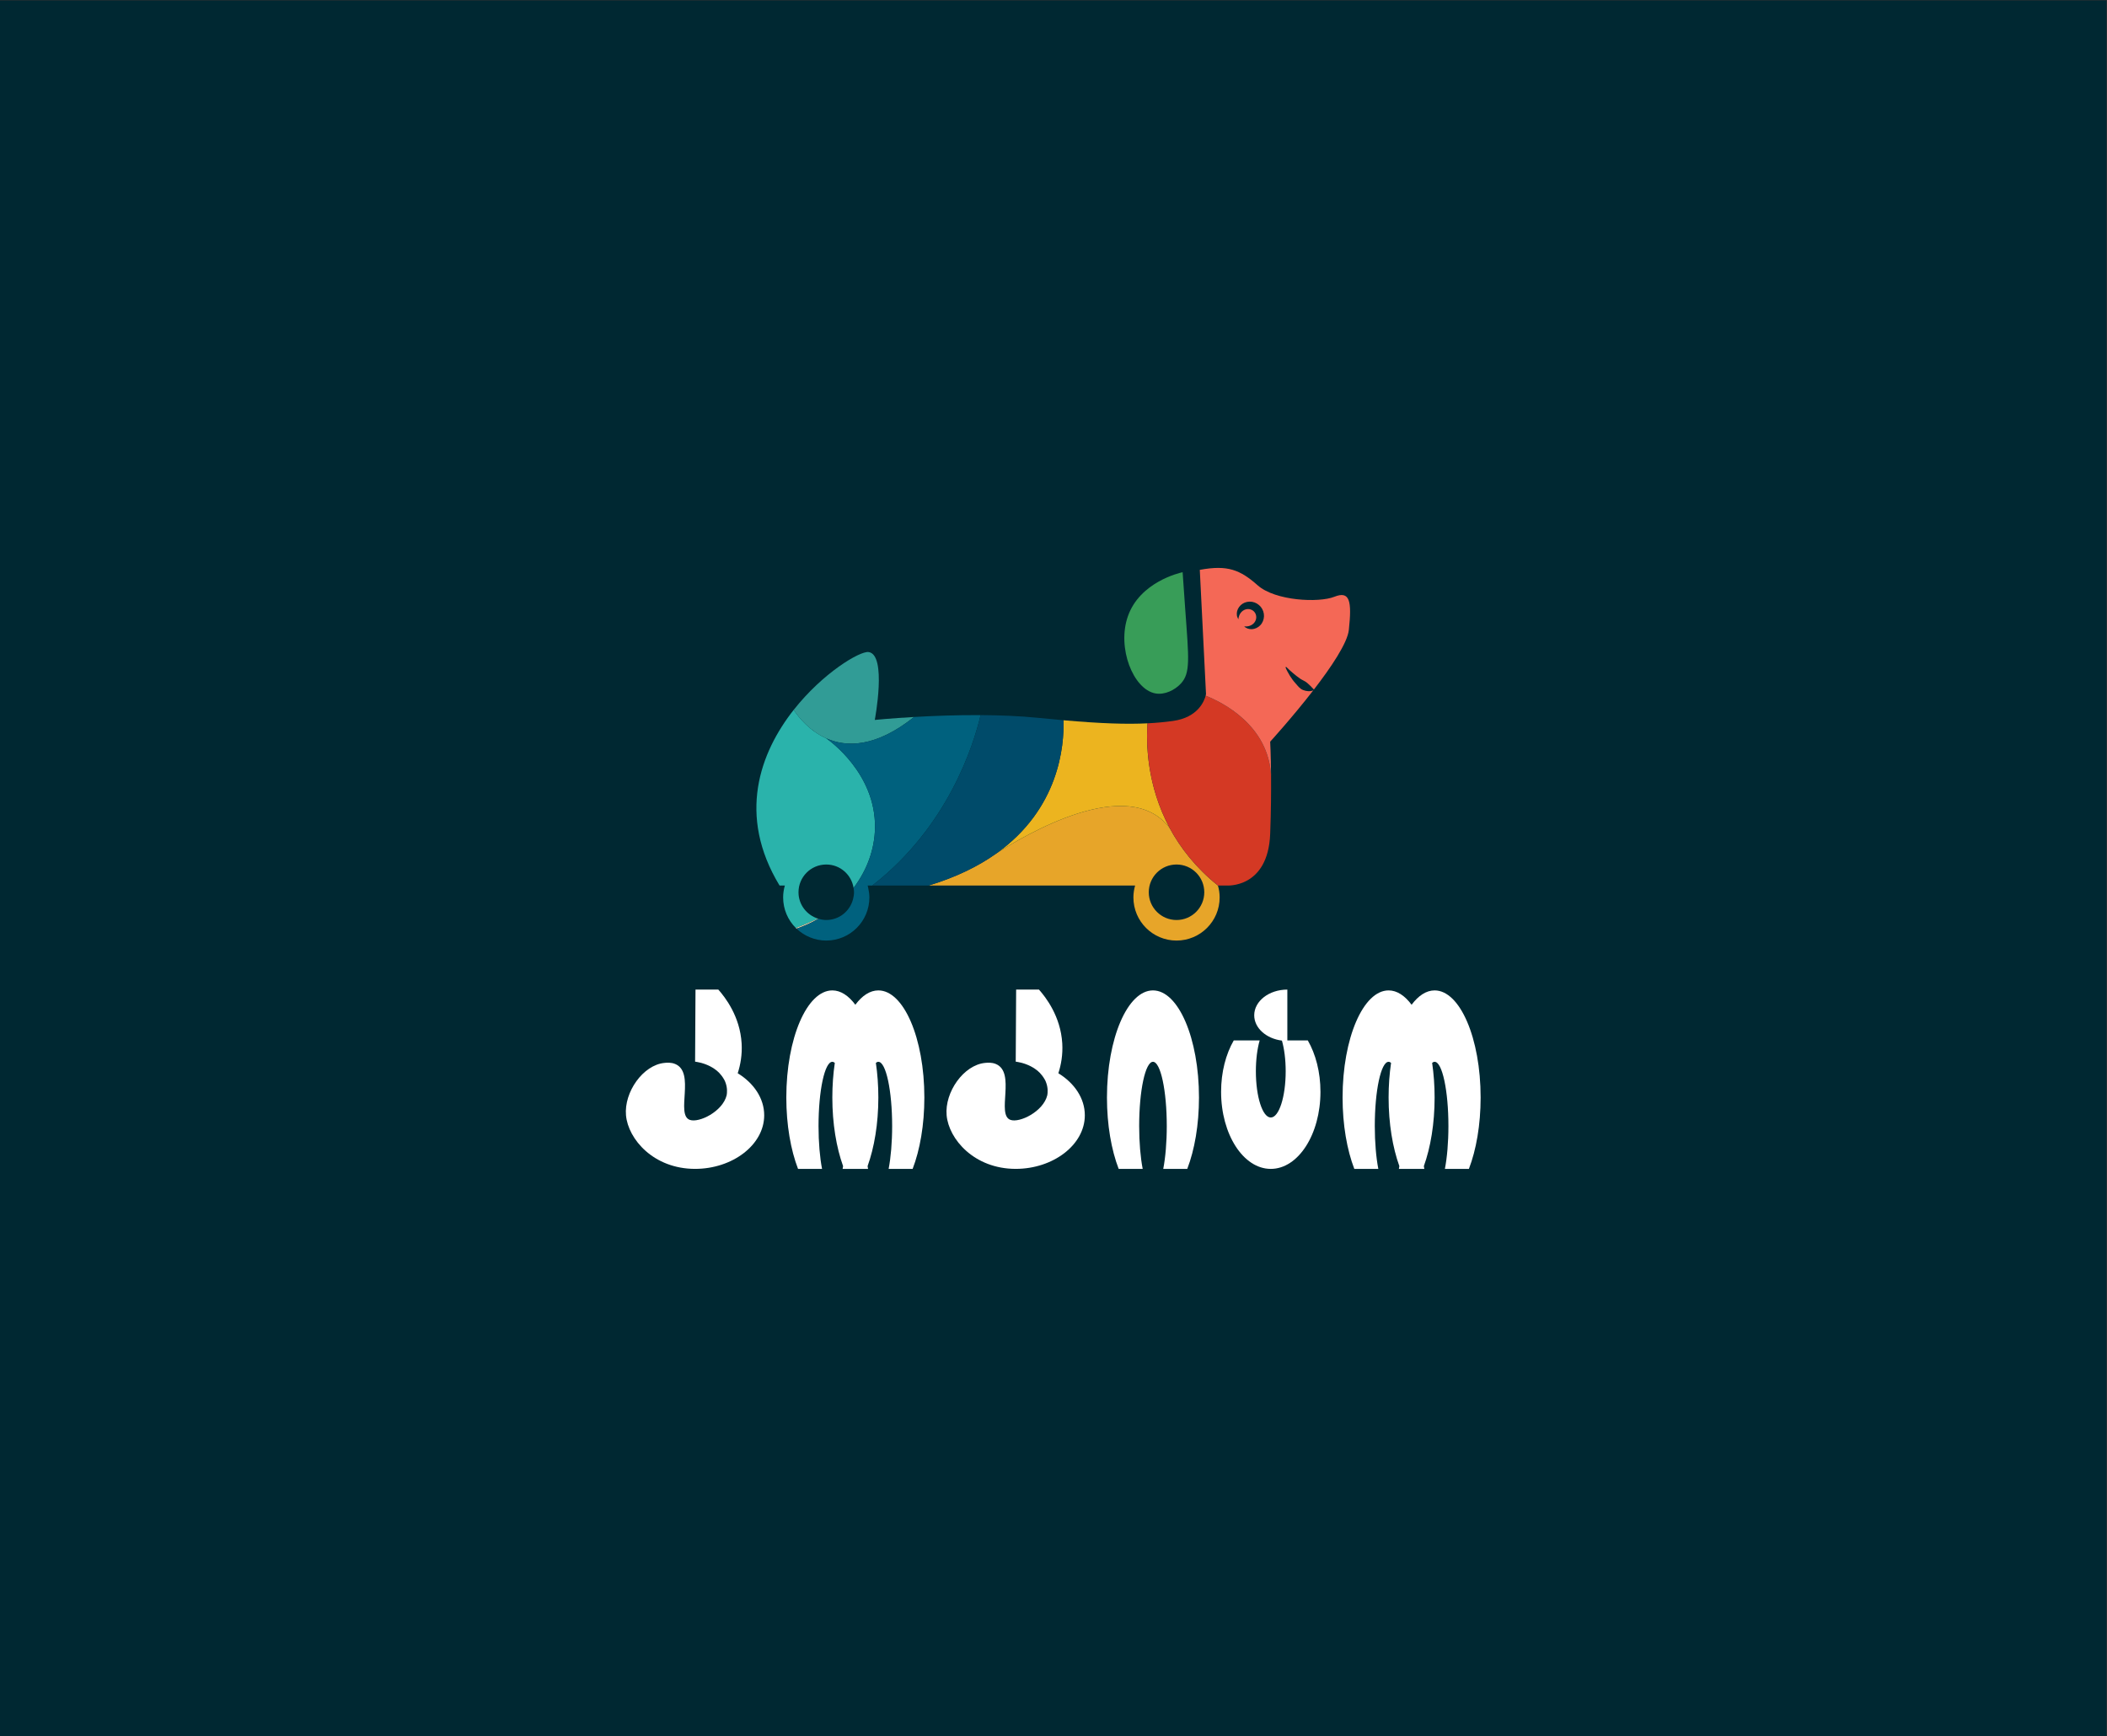 <?xml version="1.0" encoding="UTF-8" standalone="no"?>
<svg
   xmlns:dc="http://purl.org/dc/elements/1.1/"
   xmlns:cc="http://creativecommons.org/ns#"
   xmlns:rdf="http://www.w3.org/1999/02/22-rdf-syntax-ns#"
   xmlns:svg="http://www.w3.org/2000/svg"
   xmlns="http://www.w3.org/2000/svg"
   viewBox="0 0 488.476 402.591"
   height="402.591"
   width="488.476"
   xml:space="preserve"
   id="svg2"
   version="1.1"><rect x="0" y="0" width="488.476" height="402.591" fill="#333333" stroke="none"/><defs
     id="defs6"><clipPath
       id="clipPath20"
       clipPathUnits="userSpaceOnUse"><path
         id="path18"
         d="M 0,301.943 H 366.357 V 0 H 0 Z" /></clipPath></defs><g
     transform="matrix(1.333,0,0,-1.333,0,402.591)"
     id="g10"><path
       id="path12"
       style="fill:#002832;fill-opacity:1;fill-rule:nonzero;stroke:none"
       d="M 0,0 H 366.358 V 301.943 H 0 Z" /><g
       id="g14"><g
         clip-path="url(#clipPath20)"
         id="g16"><g
           transform="translate(128.304,115.342)"
           id="g22"><path
             id="path24"
             style="fill:#ffffff;fill-opacity:1;fill-rule:nonzero;stroke:none"
             d="M 0,0 C 0.476,1.466 0.796,3.221 0.679,5.198 0.4,9.902 -2.19,13.216 -3.372,14.551 h -3.97 C -7.366,10.373 -7.389,6.194 -7.413,2.016 c 0.185,-0.025 0.506,-0.077 0.894,-0.171 0.067,-0.017 0.129,-0.03 0.201,-0.049 0.076,-0.021 0.159,-0.049 0.239,-0.073 0.102,-0.031 0.205,-0.062 0.312,-0.1 0.088,-0.03 0.179,-0.066 0.269,-0.102 0.107,-0.041 0.214,-0.084 0.324,-0.133 0.101,-0.044 0.203,-0.094 0.305,-0.145 0.101,-0.05 0.202,-0.105 0.303,-0.162 0.111,-0.061 0.221,-0.126 0.332,-0.196 0.095,-0.061 0.188,-0.13 0.281,-0.198 0.111,-0.079 0.222,-0.157 0.329,-0.246 0.14,-0.116 0.274,-0.245 0.406,-0.378 0.247,-0.258 0.566,-0.648 0.839,-1.132 0.033,-0.062 0.071,-0.123 0.1,-0.185 0.037,-0.071 0.068,-0.149 0.101,-0.225 0.423,-1.043 0.328,-1.955 0.253,-2.347 -0.679,-2.822 -4.827,-4.87 -6.419,-4.28 -2.485,0.919 1.024,8.274 -2.545,9.722 -0.72,0.292 -1.432,0.224 -1.851,0.183 -3.736,-0.361 -7.047,-5.088 -6.691,-9.108 0.367,-4.146 4.795,-9.324 12.018,-9.324 6.47,0 12.019,4.152 12.019,9.324 C 4.606,-4.357 2.794,-1.714 0,0" /></g><g
           transform="translate(184.069,115.342)"
           id="g26"><path
             id="path28"
             style="fill:#ffffff;fill-opacity:1;fill-rule:nonzero;stroke:none"
             d="M 0,0 C 0.476,1.466 0.796,3.221 0.679,5.198 0.4,9.902 -2.19,13.216 -3.372,14.551 H -7.343 C -7.366,10.373 -7.39,6.194 -7.413,2.016 -7.228,1.991 -6.907,1.939 -6.52,1.845 c 0.068,-0.017 0.129,-0.03 0.202,-0.049 0.075,-0.021 0.159,-0.049 0.239,-0.073 0.102,-0.031 0.204,-0.062 0.312,-0.1 0.088,-0.03 0.179,-0.066 0.269,-0.102 0.106,-0.041 0.214,-0.084 0.323,-0.133 0.101,-0.044 0.203,-0.094 0.306,-0.145 0.1,-0.05 0.202,-0.105 0.303,-0.162 0.11,-0.061 0.221,-0.126 0.332,-0.196 0.094,-0.061 0.188,-0.13 0.281,-0.198 0.111,-0.079 0.222,-0.157 0.329,-0.246 0.14,-0.116 0.274,-0.245 0.406,-0.378 0.247,-0.258 0.566,-0.648 0.839,-1.132 0.033,-0.062 0.071,-0.123 0.1,-0.185 0.036,-0.071 0.067,-0.149 0.101,-0.225 0.423,-1.043 0.327,-1.955 0.253,-2.347 -0.679,-2.822 -4.827,-4.87 -6.419,-4.28 -2.485,0.919 1.023,8.274 -2.545,9.722 -0.72,0.292 -1.432,0.224 -1.851,0.183 -3.737,-0.361 -7.047,-5.088 -6.692,-9.108 0.368,-4.146 4.796,-9.324 12.019,-9.324 6.47,0 12.018,4.152 12.018,9.324 C 4.605,-4.357 2.794,-1.714 0,0" /></g><g
           transform="translate(152.762,129.752)"
           id="g30"><path
             id="path32"
             style="fill:#ffffff;fill-opacity:1;fill-rule:nonzero;stroke:none"
             d="M 0,0 C -1.458,0 -2.824,-0.912 -4.001,-2.498 -5.179,-0.912 -6.545,0 -8.003,0 c -4.42,0 -8.004,-8.34 -8.004,-18.628 0,-4.771 0.772,-9.122 2.04,-12.418 h 4.175 c -0.381,1.978 -0.612,4.588 -0.612,7.451 0,6.173 1.075,11.177 2.401,11.177 0.147,0 0.29,-0.071 0.43,-0.189 -0.278,-1.889 -0.43,-3.913 -0.43,-6.021 0,-4.551 0.708,-8.708 1.872,-11.943 -0.027,-0.16 -0.054,-0.323 -0.083,-0.475 h 0.25 3.924 0.251 c -0.029,0.152 -0.056,0.315 -0.084,0.475 1.165,3.235 1.873,7.392 1.873,11.943 0,2.108 -0.152,4.132 -0.43,6.021 0.14,0.118 0.283,0.189 0.43,0.189 1.326,0 2.401,-5.004 2.401,-11.177 0,-2.863 -0.232,-5.473 -0.611,-7.451 h 4.174 c 1.268,3.296 2.039,7.647 2.039,12.418 C 8.003,-8.34 4.42,0 0,0" /></g><g
           transform="translate(249.508,129.752)"
           id="g34"><path
             id="path36"
             style="fill:#ffffff;fill-opacity:1;fill-rule:nonzero;stroke:none"
             d="M 0,0 C -1.458,0 -2.824,-0.912 -4.002,-2.498 -5.179,-0.912 -6.545,0 -8.003,0 c -4.421,0 -8.004,-8.34 -8.004,-18.628 0,-4.771 0.772,-9.122 2.04,-12.418 h 4.175 c -0.381,1.978 -0.613,4.588 -0.613,7.451 0,6.173 1.075,11.177 2.402,11.177 0.147,0 0.29,-0.071 0.429,-0.189 -0.277,-1.889 -0.429,-3.913 -0.429,-6.021 0,-4.551 0.707,-8.708 1.872,-11.943 -0.027,-0.16 -0.054,-0.323 -0.083,-0.475 h 0.25 3.924 0.251 c -0.029,0.152 -0.056,0.315 -0.084,0.475 1.165,3.235 1.873,7.392 1.873,11.943 0,2.108 -0.153,4.132 -0.43,6.021 0.14,0.118 0.283,0.189 0.43,0.189 1.326,0 2.401,-5.004 2.401,-11.177 0,-2.863 -0.232,-5.473 -0.612,-7.451 h 4.175 c 1.267,3.296 2.039,7.647 2.039,12.418 C 8.003,-8.34 4.42,0 0,0" /></g><g
           transform="translate(200.524,129.752)"
           id="g38"><path
             id="path40"
             style="fill:#ffffff;fill-opacity:1;fill-rule:nonzero;stroke:none"
             d="m 0,0 c -4.42,0 -8.003,-8.34 -8.003,-18.628 0,-4.771 0.771,-9.122 2.039,-12.418 h 4.175 c -0.38,1.978 -0.612,4.588 -0.612,7.451 0,6.173 1.075,11.177 2.401,11.177 1.326,0 2.401,-5.004 2.401,-11.177 0,-2.863 -0.232,-5.473 -0.612,-7.451 h 4.175 c 1.267,3.296 2.039,7.647 2.039,12.418 C 8.003,-8.34 4.42,0 0,0" /></g><g
           transform="translate(223.894,121.052)"
           id="g42"><path
             id="path44"
             style="fill:#ffffff;fill-opacity:1;fill-rule:nonzero;stroke:none"
             d="m 0,0 v 8.841 c -3.181,0 -5.76,-2.001 -5.76,-4.469 0,-2.22 2.087,-4.056 4.82,-4.404 0.405,-1.42 0.652,-3.285 0.652,-5.331 0,-4.444 -1.161,-8.045 -2.592,-8.045 -1.432,0 -2.593,3.601 -2.593,8.045 0,2.06 0.25,3.939 0.661,5.363 h -4.507 c -1.369,-2.372 -2.202,-5.504 -2.202,-8.938 0,-7.406 3.869,-13.408 8.641,-13.408 4.772,0 8.64,6.002 8.64,13.408 0,3.434 -0.833,6.566 -2.201,8.938 z" /></g><g
           transform="translate(200.923,181.412)"
           id="g46"><path
             id="path48"
             style="fill:#389d58;fill-opacity:1;fill-rule:nonzero;stroke:none"
             d="M 0,0 C 1.629,-0.306 3.403,0.573 4.45,1.708 6.138,3.539 5.847,5.937 5.204,14.729 4.995,17.582 4.841,19.85 4.759,21.079 4.177,20.953 -2.657,19.371 -4.753,13.44 -6.705,7.922 -3.82,0.717 0,0" /></g><g
           transform="translate(143.703,173.594)"
           id="g50"><path
             id="path52"
             style="fill:#319c96;fill-opacity:1;fill-rule:nonzero;stroke:none"
             d="M 0,0 V 0 C 3.553,-1.586 8.623,-1.582 15.273,3.716 11.182,3.479 8.439,3.203 8.439,3.203 c 0,0 2.161,11.372 -1.08,11.807 C 5.853,15.212 -0.592,11.39 -5.667,4.947 -4.741,3.569 -2.863,1.278 0,0" /></g><g
           transform="translate(138.875,146.823)"
           id="g54"><path
             id="path56"
             style="fill:#2ab3ab;fill-opacity:1;fill-rule:nonzero;stroke:none"
             d="m 0,0 c 0,2.665 2.161,4.826 4.827,4.826 2.406,0 4.384,-1.765 4.751,-4.068 2.32,3.063 3.677,6.709 3.727,10.486 0.122,9.343 -7.76,15.027 -8.478,15.527 C 1.964,28.049 0.086,30.34 -0.84,31.718 -6.685,24.3 -10.714,13.406 -3.295,1.17 h 0.92 c -0.19,-0.658 -0.297,-1.353 -0.297,-2.072 0,-2.077 0.844,-3.955 2.209,-5.314 1.339,0.504 2.615,1.054 3.849,1.632 C 1.429,-3.968 0,-2.16 0,0" /></g><g
           transform="translate(142.261,142.239)"
           id="g58"><path
             id="path60"
             style="fill:#efd1a5;fill-opacity:1;fill-rule:nonzero;stroke:none"
             d="m 0,0 c -1.234,-0.578 -2.51,-1.128 -3.849,-1.632 0.04,-0.04 0.085,-0.075 0.126,-0.115 1.344,0.462 2.618,1.036 3.804,1.723 C 0.054,-0.017 0.027,-0.008 0,0" /></g><g
           transform="translate(204.621,141.996)"
           id="g62"><path
             id="path64"
             style="fill:#e7a529;fill-opacity:1;fill-rule:nonzero;stroke:none"
             d="m 0,0 c -2.666,0 -4.827,2.161 -4.827,4.827 0,2.665 2.161,4.826 4.827,4.826 2.666,0 4.827,-2.161 4.827,-4.826 C 4.827,2.161 2.666,0 0,0 m 7.204,5.99 c -3.86,3.108 -6.537,6.563 -8.384,9.994 -7.163,9.491 -25.119,-1.14 -30.186,-4.43 -3.063,-2.174 -6.915,-4.097 -11.75,-5.557 H -7.203 C -7.392,5.339 -7.499,4.645 -7.499,3.925 c 0,-4.142 3.357,-7.499 7.499,-7.499 4.142,0 7.499,3.357 7.499,7.499 0,0.718 -0.107,1.408 -0.295,2.065" /></g><g
           transform="translate(203.441,157.98)"
           id="g66"><path
             id="path68"
             style="fill:#ecb41f;fill-opacity:1;fill-rule:nonzero;stroke:none"
             d="M 0,0 C -4.032,7.489 -4.104,14.86 -3.86,18.227 -7.474,18.045 -11.886,18.182 -18.481,18.761 -18.343,14.333 -19.225,3.349 -30.186,-4.431 -25.119,-1.141 -7.163,9.49 0,0" /></g><g
           transform="translate(209.687,181.016)"
           id="g70"><path
             id="path72"
             style="fill:#d43924;fill-opacity:1;fill-rule:nonzero;stroke:none"
             d="m 0,0 c -0.233,-0.908 -1.312,-3.794 -5.699,-4.398 -1.39,-0.193 -2.824,-0.331 -4.407,-0.411 -0.354,-4.908 -0.042,-18.33 12.245,-28.22 -10e-4,0.002 -10e-4,0.005 -0.002,0.007 h 1.525 c 0,0 7.201,-0.541 7.561,9.001 0.148,3.93 0.173,7.328 0.153,9.98 C 10.996,-5.097 2.794,-1.103 0,0" /></g><g
           transform="translate(219.183,193.26)"
           id="g74"><path
             id="path76"
             style="fill:#f46856;fill-opacity:1;fill-rule:nonzero;stroke:none"
             d="m 0,0 c -0.389,-0.409 -0.922,-0.646 -1.443,-0.678 -0.52,-0.017 -1.025,0.148 -1.349,0.487 0.92,-0.11 1.624,0.335 1.913,0.885 0.304,0.553 0.212,1.193 -0.135,1.614 -0.346,0.424 -0.957,0.633 -1.558,0.442 -0.6,-0.181 -1.165,-0.785 -1.234,-1.712 -0.089,0.197 -0.226,0.419 -0.254,0.663 -0.039,0.243 -0.021,0.5 0.036,0.755 0.13,0.504 0.463,0.982 0.94,1.286 0.474,0.312 1.079,0.427 1.658,0.339 C -0.842,3.986 -0.297,3.671 0.085,3.214 0.462,2.753 0.669,2.153 0.649,1.565 0.627,0.98 0.397,0.403 0,0 M 12.888,4.96 C 10.188,3.88 2.627,4.239 -0.434,6.939 c -3.06,2.702 -5.22,3.601 -10.081,2.702 l 1.08,-21.603 c 0,0 -0.017,-0.109 -0.061,-0.282 2.794,-1.103 10.996,-5.097 11.376,-14.041 -0.029,3.787 -0.153,6.042 -0.153,6.042 0,0 3.873,4.245 7.5,8.932 -0.597,-0.256 -1.237,-0.159 -1.776,0.049 -0.579,0.213 -0.924,0.733 -1.301,1.147 -0.382,0.418 -0.708,0.872 -1.002,1.34 -0.282,0.478 -0.555,0.95 -0.761,1.463 l 0.12,0.078 c 0.387,-0.375 0.771,-0.745 1.181,-1.079 0.403,-0.338 0.807,-0.666 1.224,-0.956 0.422,-0.29 0.911,-0.444 1.259,-0.764 0.368,-0.317 0.696,-0.634 1.136,-1.119 l -0.012,-0.071 c 3.029,3.922 5.869,8.135 6.113,10.422 0.54,5.04 0.18,6.841 -2.52,5.761" /></g><g
           transform="translate(158.976,177.31)"
           id="g78"><path
             id="path80"
             style="fill:#00617e;fill-opacity:1;fill-rule:nonzero;stroke:none"
             d="m 0,0 c -6.65,-5.298 -11.72,-5.302 -15.273,-3.716 0.718,-0.5 8.6,-6.183 8.478,-15.526 -0.05,-3.778 -1.407,-7.423 -3.727,-10.487 0.039,-0.249 0.076,-0.498 0.076,-0.757 0,-0.421 -0.071,-0.823 -0.172,-1.211 -0.54,-2.076 -2.41,-3.616 -4.655,-3.616 -0.476,0 -0.927,0.089 -1.361,0.218 -1.186,-0.686 -2.46,-1.26 -3.803,-1.722 1.345,-1.28 3.161,-2.071 5.164,-2.071 4.142,0 7.499,3.358 7.499,7.499 0,0.536 -0.076,1.051 -0.184,1.554 -0.038,0.173 -0.064,0.351 -0.113,0.519 h 0.803 C 5.908,-19.094 10.337,-4.908 11.572,0.324 7.325,0.347 3.24,0.187 0,0" /></g><g
           transform="translate(171.894,152.637)"
           id="g82"><path
             id="path84"
             style="fill:#004b6a;fill-opacity:1;fill-rule:nonzero;stroke:none"
             d="M 0,0 C 0,0 0.5,0.354 1.361,0.913 12.323,8.692 13.205,19.677 13.066,24.104 11.705,24.224 10.25,24.362 8.691,24.521 5.473,24.847 2.014,24.979 -1.347,24.997 -2.582,19.765 -7.01,5.579 -20.187,-4.644 h 9.798 c 4.835,1.46 8.688,3.383 11.75,5.557 C 0.5,0.354 0,0 0,0" /></g></g></g></g></svg>